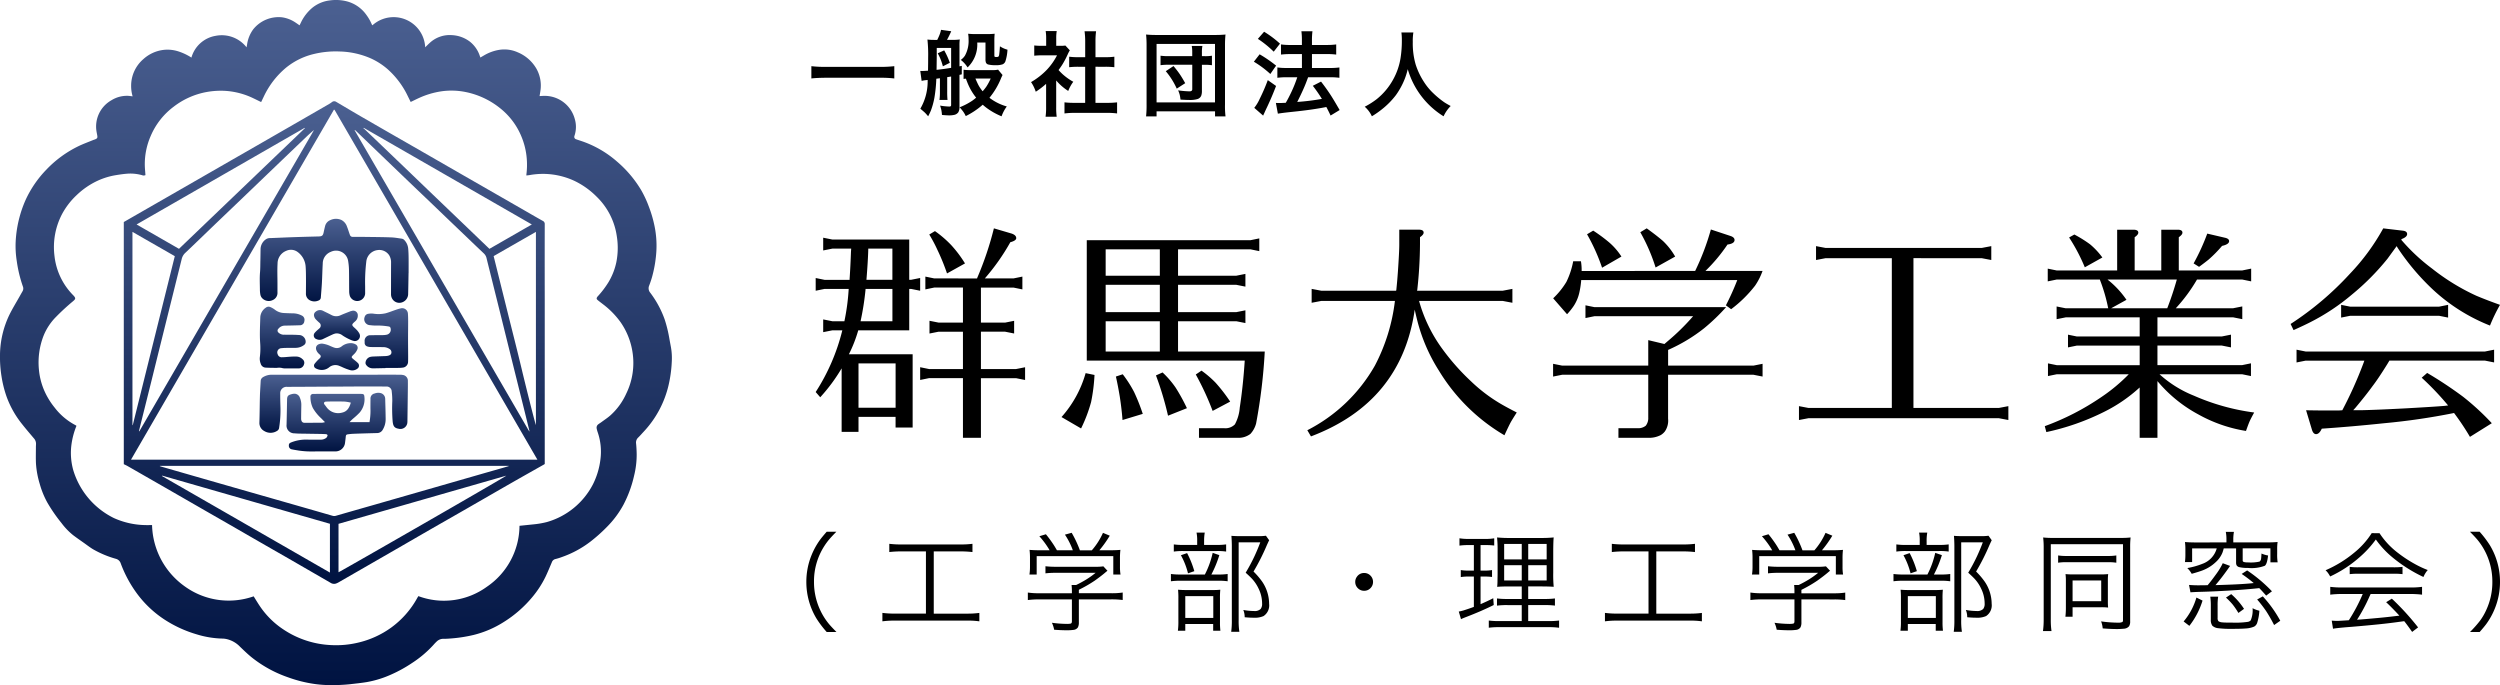 <svg xmlns="http://www.w3.org/2000/svg" xmlns:xlink="http://www.w3.org/1999/xlink" width="351.478" height="96.316" viewBox="0 0 351.478 96.316">
  <defs>
    <linearGradient id="linear-gradient" x1="0.5" x2="0.5" y2="1" gradientUnits="objectBoundingBox">
      <stop offset="0" stop-color="#4b6091"/>
      <stop offset="1" stop-color="#001341"/>
    </linearGradient>
    <clipPath id="clip-path">
      <rect id="長方形_105" data-name="長方形 105" width="94.463" height="96.316" fill="url(#linear-gradient)"/>
    </clipPath>
  </defs>
  <g id="修正パーツ2022-06-13_PCロゴ" data-name="修正パーツ2022-06-13・PCロゴ" transform="translate(-114 -289.875)">
    <g id="グループ_11" data-name="グループ 11" transform="translate(114 289.875)">
      <g id="グループ_4" data-name="グループ 4" clip-path="url(#clip-path)">
        <path id="パス_575" data-name="パス 575" d="M18.646,13.546a5.139,5.139,0,0,1-.21-1.5,4.938,4.938,0,0,1,1.718-3.733,5.136,5.136,0,0,1,2.781-1.292,4.959,4.959,0,0,1,2.055.176,7.792,7.792,0,0,1,1.923.9,4.269,4.269,0,0,1,3.418-3.062,4.423,4.423,0,0,1,4.332,1.617c.029-.153.055-.275.075-.4a4.7,4.7,0,0,1,.871-2.139,4.572,4.572,0,0,1,4.048-1.679,4.494,4.494,0,0,1,1.769.658c.227.142.442.3.688.47l.166-.335A6.151,6.151,0,0,1,43.89,1.109,4.79,4.79,0,0,1,46.346.062,6.171,6.171,0,0,1,48.806.2a4.881,4.881,0,0,1,2.74,1.946,6.169,6.169,0,0,1,.721,1.278,1.009,1.009,0,0,0,.086.137,4.446,4.446,0,0,1,7.425,3.088c.214-.208.4-.4.594-.575a4.117,4.117,0,0,1,3.165-1.134,4.531,4.531,0,0,1,2.556.94,4.285,4.285,0,0,1,1.367,1.991c.022.063.046.126.078.216l.49-.287a6.166,6.166,0,0,1,2.122-.786,4.572,4.572,0,0,1,2.621.334A5.436,5.436,0,0,1,75.389,9.61a4.83,4.83,0,0,1,.588,3.167c-.033.244-.078.486-.118.732.231-.012.449-.032.666-.032a4.387,4.387,0,0,1,4.285,3.255,3.9,3.9,0,0,1-.007,2.243,1.2,1.2,0,0,0-.042.138.351.351,0,0,0,.258.473c.232.089.472.159.708.239a14.7,14.7,0,0,1,4.992,2.866,16.119,16.119,0,0,1,3.43,4.05,15.271,15.271,0,0,1,1.07,2.3,17.252,17.252,0,0,1,.829,2.877,13.673,13.673,0,0,1,.234,3.353,17.559,17.559,0,0,1-.606,3.661c-.115.416-.259.824-.412,1.228a.955.955,0,0,0,.153.991,13.979,13.979,0,0,1,2.023,3.739,18.728,18.728,0,0,1,.675,2.764c.07.388.144.775.215,1.163a8.835,8.835,0,0,1,.113,2.1A18,18,0,0,1,94,54.132a14.294,14.294,0,0,1-3.5,6.556c-.257.274-.5.56-.77.821a.963.963,0,0,0-.3.858c.05.494.074.993.082,1.49a12.314,12.314,0,0,1-.371,3.051,16.608,16.608,0,0,1-1.486,4.048A13.517,13.517,0,0,1,85.3,74.108a22.232,22.232,0,0,1-2.28,2.031A14.333,14.333,0,0,1,79.037,78.3a7.975,7.975,0,0,1-.931.292.707.707,0,0,0-.528.475c-.291.678-.569,1.364-.887,2.029a14.051,14.051,0,0,1-1.83,2.823,16.662,16.662,0,0,1-4.068,3.55,14.271,14.271,0,0,1-4.215,1.8,20.333,20.333,0,0,1-3.269.5c-.316.025-.634.046-.95.041a1.335,1.335,0,0,0-.944.363,6.1,6.1,0,0,0-.482.5A15.245,15.245,0,0,1,57.949,93.2a19.208,19.208,0,0,1-2.969,1.639,14.472,14.472,0,0,1-3.4,1.053c-.775.132-1.56.206-2.341.3a24.1,24.1,0,0,1-2.647.13,16.518,16.518,0,0,1-2.3-.152,18.542,18.542,0,0,1-3.789-.944,17.174,17.174,0,0,1-5.168-2.847c-.548-.45-1.06-.945-1.572-1.437a3.772,3.772,0,0,0-1.834-1.075,2.921,2.921,0,0,0-.567-.085,13.321,13.321,0,0,1-3.714-.6,17.03,17.03,0,0,1-4.511-2.071,15.026,15.026,0,0,1-3.925-3.724,17.153,17.153,0,0,1-2.236-4.174.971.971,0,0,0-.673-.646,14.077,14.077,0,0,1-3.231-1.352c-.434-.263-.837-.577-1.252-.871-.517-.367-1.04-.726-1.545-1.109a9.337,9.337,0,0,1-1.63-1.7,22.131,22.131,0,0,1-1.981-2.865,12.117,12.117,0,0,1-1.075-2.631,12.641,12.641,0,0,1-.529-2.825c-.04-.785-.012-1.574-.012-2.361,0-.182.022-.365.013-.547a1.126,1.126,0,0,0-.292-.675c-.544-.647-1.1-1.288-1.621-1.95A13.486,13.486,0,0,1,.905,55.707a16.029,16.029,0,0,1-.7-2.847A17.071,17.071,0,0,1,0,49.872a13.323,13.323,0,0,1,1.324-5.622c.424-.859.928-1.679,1.4-2.517.15-.268.3-.533.453-.8a.762.762,0,0,0,.038-.663,18.669,18.669,0,0,1-.86-3.58,13.42,13.42,0,0,1-.153-2.7,16.5,16.5,0,0,1,1.41-5.909,15.3,15.3,0,0,1,2.91-4.235,15.656,15.656,0,0,1,4.492-3.286c.654-.318,1.342-.566,2.016-.844.124-.051.254-.088.378-.139.258-.106.317-.212.271-.495-.032-.2-.079-.4-.11-.6A4.244,4.244,0,0,1,15.7,14.075a4.1,4.1,0,0,1,2.4-.595c.169.013.337.04.544.066m1.8,11.074a.559.559,0,0,1-.463.011,6.106,6.106,0,0,0-1.966-.221c-.583.039-1.164.122-1.74.218a9.966,9.966,0,0,0-2.5.759,10.863,10.863,0,0,0-3.008,2.055,10.3,10.3,0,0,0-2.1,2.764,10.011,10.011,0,0,0-1,5.836,9.259,9.259,0,0,0,2.619,5.46c.422.44.341.541-.046.87a31.577,31.577,0,0,0-2.373,2.188,8.02,8.02,0,0,0-1.737,2.63,10.352,10.352,0,0,0-.663,4.723,9.626,9.626,0,0,0,.7,2.871A10.4,10.4,0,0,0,7.679,57.3a8.83,8.83,0,0,0,2.907,2.46,1.611,1.611,0,0,1,.165.11,10.668,10.668,0,0,0-.722,2.766,8.959,8.959,0,0,0,.268,3.455,11.048,11.048,0,0,0,5.742,6.756,11.186,11.186,0,0,0,4.324.974c.335.012.671,0,1.016,0a10.886,10.886,0,0,0,4.636,8.646,10.537,10.537,0,0,0,9.647,1.372c.288.458.56.911.852,1.35a11.871,11.871,0,0,0,3.31,3.294,13.108,13.108,0,0,0,6.731,2.211,13.248,13.248,0,0,0,3.78-.343,12.943,12.943,0,0,0,4.638-2.1,12.712,12.712,0,0,0,3.7-4.2c.045-.081.1-.158.148-.242a10.279,10.279,0,0,0,9.623-1.311,10.444,10.444,0,0,0,4.592-8.575l1.94-.2a12.285,12.285,0,0,0,1.9-.325,10.537,10.537,0,0,0,6.483-5.3,10.6,10.6,0,0,0,1.063-3.569,8.4,8.4,0,0,0-.388-3.751,3.825,3.825,0,0,1-.14-.5.589.589,0,0,1,.212-.619c.143-.112.3-.2.448-.312.417-.307.854-.592,1.242-.931a9.116,9.116,0,0,0,2.235-3.047,9.824,9.824,0,0,0,.885-5.919,10.026,10.026,0,0,0-1.642-4.115A11.748,11.748,0,0,0,84.8,42.792c-.257-.2-.522-.392-.77-.6-.178-.15-.182-.261-.058-.45a1.037,1.037,0,0,1,.094-.109,12.993,12.993,0,0,0,1.477-1.952,9.116,9.116,0,0,0,1.105-2.8,10.284,10.284,0,0,0,.07-3.667,9.638,9.638,0,0,0-2.844-5.569,11.225,11.225,0,0,0-3.082-2.2,10.477,10.477,0,0,0-6.354-.826c-.137.023-.277.034-.432.053a1.348,1.348,0,0,1,0-.141,10.674,10.674,0,0,0,.05-2.244,10.134,10.134,0,0,0-.75-3.094,9.863,9.863,0,0,0-3.048-4.023,11.289,11.289,0,0,0-4.812-2.235,9.97,9.97,0,0,0-3.5-.079,11.678,11.678,0,0,0-2.993.9c-.408.183-.808.386-1.214.581-.14-.283-.274-.557-.41-.83A11.947,11.947,0,0,0,54.477,9.71,9.641,9.641,0,0,0,52.111,8.2a11.611,11.611,0,0,0-4.351-.961,13.05,13.05,0,0,0-3.575.339,9.8,9.8,0,0,0-3.977,1.943A11.846,11.846,0,0,0,37.075,13.6c-.121.248-.239.5-.36.75-.394-.192-.761-.377-1.133-.552a10.563,10.563,0,0,0-3.727-1.01,11.083,11.083,0,0,0-2.813.15,10.72,10.72,0,0,0-4.608,2.051,10.031,10.031,0,0,0-3.253,4.144,9.857,9.857,0,0,0-.822,4.148c.011.44.058.88.09,1.338" transform="translate(0 0)" fill="url(#linear-gradient)"/>
        <path id="パス_576" data-name="パス 576" d="M85.866,121.259V87.215l4.875-2.8,6.973-4.006q3.386-1.945,6.773-3.889,3.459-1.988,6.917-3.98,1.673-.963,3.345-1.929a4.054,4.054,0,0,0,.382-.257.5.5,0,0,1,.585-.04c1.182.7,2.36,1.4,3.549,2.091q3.681,2.127,7.371,4.238,3.361,1.932,6.721,3.865l8.373,4.807c1.008.579,2.011,1.166,3.027,1.732a.483.483,0,0,1,.29.491q-.012,5.231,0,10.461,0,3.031,0,6.062,0,5.008,0,10.015,0,3.376,0,6.753v.4a.641.641,0,0,1-.073.058c-1.513.856-3.03,1.706-4.539,2.569-2.135,1.221-4.263,2.455-6.4,3.68-1.674.962-3.353,1.915-5.027,2.877-1.441.828-2.878,1.664-4.318,2.494q-3.221,1.857-6.445,3.71c-.716.412-1.431.827-2.148,1.236a2.3,2.3,0,0,1-.416.195.893.893,0,0,1-.747-.112q-2.758-1.594-5.515-3.187c-1.19-.686-2.385-1.364-3.576-2.049q-2.111-1.213-4.219-2.431-2.149-1.236-4.3-2.468-2.261-1.3-4.519-2.6-2.224-1.279-4.45-2.553c-.658-.377-1.315-.757-1.975-1.132-.165-.094-.341-.17-.515-.256m58.148-.637q-14.25-24.577-28.453-49.072a1.1,1.1,0,0,0-.083-.116.044.044,0,0,0-.026-.011.334.334,0,0,0-.044,0l-28.526,49.2Zm-56.022-4,.059.018L112.61,74.28c-.441.355-.846.735-1.247,1.119q-2.115,2.023-4.228,4.049-2.227,2.135-4.453,4.272-1.947,1.866-3.9,3.73c-1.422,1.365-2.833,2.74-4.264,4.094a1.725,1.725,0,0,0-.511.876q-1.148,4.625-2.3,9.249-.974,3.915-1.94,7.831-.726,2.92-1.458,5.838c-.106.426-.21.853-.315,1.279m54.861.026.049-.017q-.322-1.312-.645-2.624-.795-3.2-1.592-6.4-.854-3.44-1.706-6.881-.593-2.389-1.189-4.777c-.3-1.221-.612-2.44-.91-3.662a1.3,1.3,0,0,0-.386-.659q-1.039-.981-2.069-1.971-1.586-1.516-3.169-3.033-.968-.927-1.934-1.856-1.439-1.376-2.88-2.75-1.355-1.3-2.708-2.6t-2.707-2.6q-1.248-1.2-2.493-2.4c-.051-.049-.11-.091-.166-.136l-.038.031,24.544,42.328M90.942,121.5l-.009.035c.078.027.155.056.234.079l5.806,1.67,5.2,1.492L108.2,126.5q3.5,1,7,2.011a.826.826,0,0,0,.479.006q2.736-.788,5.475-1.568,2.611-.749,5.222-1.5l5.586-1.606,4.7-1.352c.857-.246,1.716-.489,2.573-.735.252-.072.5-.149.752-.223l-.01-.038Zm46.922-29.486q.989,3.977,1.975,7.941c.657,2.644,1.337,5.282,1.967,7.932.517,2.177,1.908,7.751,2,7.866V88.6l-5.944,3.408M87.083,88.6v27.165l.043.006,5.911-23.757L87.083,88.6m4.181,34.267-.026.063L114.846,136.5v-6.86l-23.581-6.771m2.361-31.887,17.7-16.959-.037-.048L87.663,87.559l5.963,3.424m22.427,38.664v6.81c.347-.145,23.422-13.383,23.592-13.585l-23.592,6.775m27.178-42.088L119.6,73.973l-.047.062a1.818,1.818,0,0,1,.159.122q.982.933,1.961,1.87,2.116,2.026,4.23,4.053l2.6,2.5q2.136,2.047,4.273,4.094,1.7,1.628,3.395,3.259.55.528,1.1,1.053l5.957-3.424" transform="translate(-68.461 -56.001)" fill="url(#linear-gradient)"/>
        <path id="パス_577" data-name="パス 577" d="M201.064,159.415c-.018.959-.03,1.918-.056,2.876a1.261,1.261,0,0,1-.939,1.261,1.157,1.157,0,0,1-1.19-.373,1.258,1.258,0,0,1-.28-.8c0-1.473,0-2.946.006-4.42a1.967,1.967,0,0,0-.26-1.047,1.662,1.662,0,0,0-1.639-.734,1.812,1.812,0,0,0-1.587,1.654,24.175,24.175,0,0,0-.159,3.455c0,.337,0,.673,0,1.01a1.114,1.114,0,0,1-2.141.353,2.266,2.266,0,0,1-.1-.677c-.016-.99-.007-1.98-.029-2.97a8.733,8.733,0,0,0-.118-1.291,1.717,1.717,0,0,0-2.44-1.287A1.766,1.766,0,0,0,189,158.088c-.053.892-.069,1.786-.117,2.678-.038.691-.1,1.38-.152,2.071a.479.479,0,0,1-.351.441,1.364,1.364,0,0,1-1.091.006,1.033,1.033,0,0,1-.653-1.025c0-.606.013-1.213.008-1.819-.005-.642,0-1.287-.048-1.925a2.761,2.761,0,0,0-1.094-2.045,1.573,1.573,0,0,0-1.634-.187,1.921,1.921,0,0,0-1.22,1.8c-.055.91-.013,1.826-.014,2.74,0,.423,0,.846,0,1.269a1.105,1.105,0,0,1-.667,1.114,1.272,1.272,0,0,1-1.4-.187,1.012,1.012,0,0,1-.347-.647,3.7,3.7,0,0,1-.053-.544c-.006-.846-.055-1.7.015-2.538.046-.548.035-1.091.049-1.636s.017-1.085.027-1.628a1.709,1.709,0,0,1,.748-1.364,1,1,0,0,1,.6-.169c1.066-.041,2.132-.093,3.2-.129,1.212-.042,2.424-.074,3.637-.105.456-.012.59-.12.684-.57.061-.291.128-.582.2-.87a1.213,1.213,0,0,1,.72-.847,1.868,1.868,0,0,1,1.563-.033,1.614,1.614,0,0,1,.8.941c.127.311.224.634.334.952.025.073.051.145.078.217a.4.4,0,0,0,.424.271c.77,0,1.541,0,2.312.012,1.038.014,2.076.021,3.112.063.478.019.952.111,1.427.176a.657.657,0,0,1,.413.242,1.985,1.985,0,0,1,.5,1.114c.043.429.056.862.061,1.293.009.731,0,1.462,0,2.192h-.01" transform="translate(-143.625 -121.018)" fill="url(#linear-gradient)"/>
        <path id="パス_578" data-name="パス 578" d="M204.181,276.566c-.2-.2-.364-.363-.526-.534a6.12,6.12,0,0,1-1.177-1.45,3.536,3.536,0,0,1-.341-1.562.359.359,0,0,1,.4-.417c.3-.01.6-.006.9-.007h5.809c.377,0,.455.079.479.446a2.871,2.871,0,0,1-.665,2.17,9.722,9.722,0,0,1-.841.785,5.092,5.092,0,0,0-.579.564h2.8a9.222,9.222,0,0,0,.13-1.948c0-.433,0-.866.007-1.3a.721.721,0,0,1,.591-.776,1.4,1.4,0,0,1,.849-.054.84.84,0,0,1,.628.774c.026.942.056,1.883.063,2.825a2.83,2.83,0,0,1-.391,1.517.893.893,0,0,1-.757.5c-.519.017-1.038.027-1.558.043-.614.019-1.229.036-1.843.062-.24.01-.479.035-.717.067-.274.037-.318.1-.343.37s-.063.553-.1.829a1.356,1.356,0,0,1-1.416,1.21c-1.069.009-2.138,0-3.207.007a11.634,11.634,0,0,1-1.9-.128c-.322-.052-.644-.1-.963-.169a.5.5,0,0,1-.413-.517c-.008-.264.079-.36.366-.473a5.659,5.659,0,0,1,2.286-.376c.606.019,1.213,0,1.82.005a1.224,1.224,0,0,0,.709-.2.4.4,0,0,0,.132-.11c.055-.1.14-.21.125-.3-.022-.133-.167-.166-.3-.17-.23-.007-.46-.02-.69-.024-.692-.013-1.385-.019-2.077-.034-.529-.011-1.061,0-1.585-.052a1.087,1.087,0,0,1-1.108-1.207c.031-1.18.051-2.36.071-3.539.008-.449.126-.621.565-.741a1.693,1.693,0,0,1,.508-.082.821.821,0,0,1,.731.57,2.51,2.51,0,0,1,.2,1.038c-.011.633-.024,1.267-.027,1.9a.844.844,0,0,0,.076.354.416.416,0,0,0,.407.224c.828,0,1.656,0,2.484-.01a2.187,2.187,0,0,0,.377-.078m3.642-2.744a6.283,6.283,0,0,0-.85-.148c-.638-.023-1.278-.012-1.917-.012-.23,0-.46.007-.69.014-.261.007-.431.182-.225.432.128.155.237.327.367.481a2.011,2.011,0,0,0,2.093.633c.7-.146,1.022-.687,1.222-1.4" transform="translate(-158.49 -217.217)" fill="url(#linear-gradient)"/>
        <path id="パス_579" data-name="パス 579" d="M190.7,261.521c-.211,0-.422,0-.633,0-2.083.012-4.165.028-6.248.034a.889.889,0,0,0-.979.927q0,.89.03,1.781a15.642,15.642,0,0,1-.179,3.016.567.567,0,0,1-.268.452,1.7,1.7,0,0,1-1.851.02,1.268,1.268,0,0,1-.657-1.166c.04-1.229.038-2.458.071-3.687.019-.719.072-1.437.109-2.156a.658.658,0,0,1,.322-.547,2.341,2.341,0,0,1,1.29-.345c2.117-.005,4.233,0,6.35,0l5.829,0,4.3-.006q.766,0,1.531.006a1.935,1.935,0,0,1,.344.031.819.819,0,0,1,.727.861c.007.471,0,.943-.007,1.414q-.025,2.046-.054,4.091c0,.116,0,.232-.012.346a.981.981,0,0,1-1.238.848c-.61-.1-.753-.4-.824-.981a23.358,23.358,0,0,1-.055-2.91,10.782,10.782,0,0,0-.08-1.346.707.707,0,0,0-.8-.689c-.818-.017-1.636-.018-2.454-.017-1.251,0-2.5.012-3.754.018-.268,0-.536,0-.8,0v.013" transform="translate(-143.445 -207.167)" fill="url(#linear-gradient)"/>
        <path id="パス_580" data-name="パス 580" d="M184.563,221.38c-.25,0-.5.006-.751,0a1.751,1.751,0,0,1-.581-.074,2.111,2.111,0,0,0-.654,0c-.546-.008-1.094-.006-1.639-.041a.758.758,0,0,1-.63-.559,1.923,1.923,0,0,1-.107-.993,9.99,9.99,0,0,0,.034-1.927c-.083-1.2-.013-2.4.019-3.6a1.731,1.731,0,0,1,.78-1.347.617.617,0,0,1,.656-.073,2.961,2.961,0,0,1,.594.345,2.226,2.226,0,0,0,1.271.481c.422.024.845.038,1.268.047a2.731,2.731,0,0,1,1.246.3.659.659,0,0,1,.379.785.622.622,0,0,1-.66.591c-.7.025-1.4.036-2.1.051a1.141,1.141,0,0,0-.877.427.357.357,0,0,0,.011.559,1.083,1.083,0,0,0,.846.287c.442.019.884.005,1.326.014.278.006.556.024.834.041a.958.958,0,0,1,.807.943.541.541,0,0,1-.242.463,1.961,1.961,0,0,1-1.126.388c-.46.013-.92,0-1.38.01a6.566,6.566,0,0,0-.776.053.594.594,0,0,0-.415.831.579.579,0,0,0,.644.427c.383,0,.766-.055,1.149-.076a8.607,8.607,0,0,1,.894-.017,1.252,1.252,0,0,1,.8.362.63.63,0,0,1,.212.748.76.76,0,0,1-.73.553h-1.1Z" transform="translate(-143.659 -169.586)" fill="url(#linear-gradient)"/>
        <path id="パス_581" data-name="パス 581" d="M255.678,222.188c-.614.012-1.229.034-1.843.033a1.118,1.118,0,0,1-.914-.52.454.454,0,0,1-.07-.242.912.912,0,0,1,.61-.828,1.96,1.96,0,0,1,.426-.068c.586-.026,1.173-.039,1.759-.064a1.766,1.766,0,0,0,.426-.061c.2-.059.387-.154.421-.387a.544.544,0,0,0-.255-.545,1.579,1.579,0,0,0-.9-.265c-.585-.011-1.17,0-1.755-.016a1.493,1.493,0,0,1-.479-.078.519.519,0,0,1-.372-.527c0-.058,0-.115,0-.173a.778.778,0,0,1,.846-.876c.587-.021,1.175-.011,1.762-.021a2.414,2.414,0,0,0,.429-.044.717.717,0,0,0,.616-.878.306.306,0,0,0-.3-.294,9.463,9.463,0,0,0-1.634-.13,5.7,5.7,0,0,1-.949-.051.838.838,0,0,1-.77-1.148.605.605,0,0,1,.51-.45,2.581,2.581,0,0,1,.686-.024,4.531,4.531,0,0,0,1.747-.047c.48-.13.942-.321,1.414-.48a6.31,6.31,0,0,1,.714-.213.809.809,0,0,1,1.01.723c.03.369.032.742.033,1.112,0,.791-.013,1.581-.013,2.371,0,.854.011,1.708.014,2.562,0,.247,0,.494-.01.741a.829.829,0,0,1-.711.817,5.208,5.208,0,0,1-.718.045c-.578.006-1.156,0-1.733,0,0,.008,0,.017,0,.025" transform="translate(-201.465 -170.438)" fill="url(#linear-gradient)"/>
        <path id="パス_582" data-name="パス 582" d="M223.333,219.39a2.489,2.489,0,0,1-.328-.087,7.348,7.348,0,0,1-1.3-.677,1.306,1.306,0,0,0-.992-.3,2.233,2.233,0,0,0-.483.167c-.453.208-.9.428-1.352.641a1.031,1.031,0,0,1-.838,0,.555.555,0,0,1-.262-.909,3.639,3.639,0,0,1,.409-.405c.069-.066.149-.122.214-.191a.51.51,0,0,0-.021-.842c-.14-.132-.284-.26-.413-.4a.977.977,0,0,1-.3-.576.562.562,0,0,1,.246-.549.911.911,0,0,1,1-.131c.282.143.569.278.853.419.129.064.255.133.384.2a1.417,1.417,0,0,0,1.275.006c.457-.2.923-.375,1.386-.559.062-.024.131-.028.2-.048a.636.636,0,0,1,.814.643,1.048,1.048,0,0,1-.377.838,3.314,3.314,0,0,0-.275.254c-.156.173-.163.281-.008.453.141.156.314.283.456.439a2.411,2.411,0,0,1,.4.516.722.722,0,0,1-.688,1.1" transform="translate(-173.521 -171.446)" fill="url(#linear-gradient)"/>
        <path id="パス_583" data-name="パス 583" d="M218.946,238.064a3.9,3.9,0,0,1,1.154.347c.169.069.334.149.507.205a1.086,1.086,0,0,0,1.064-.163A2.08,2.08,0,0,1,222.8,238a1.411,1.411,0,0,1,.831.167.542.542,0,0,1,.254.692,1.98,1.98,0,0,1-.51.723c-.067.069-.139.133-.2.206-.118.141-.122.215.011.343s.31.257.464.387a3.516,3.516,0,0,1,.3.269.513.513,0,0,1-.067.8,1.159,1.159,0,0,1-1.028.2,8,8,0,0,1-1.2-.467c-.1-.044-.195-.081-.292-.121a1.392,1.392,0,0,0-1.463.208,1.636,1.636,0,0,1-1.606.251,1.232,1.232,0,0,1-.261-.118.425.425,0,0,1-.145-.662,5.606,5.606,0,0,1,.456-.517c.085-.091.187-.167.27-.261.183-.2.155-.351-.055-.529a1.6,1.6,0,0,1-.341-.382c-.362-.607-.062-1.122.73-1.129" transform="translate(-173.64 -189.754)" fill="url(#linear-gradient)"/>
      </g>
    </g>
    <g id="グループ_12" data-name="グループ 12" transform="translate(217.078 293.197)">
      <path id="パス_609" data-name="パス 609" d="M12.333-4.291a16.092,16.092,0,0,0-1.974-.1H2.66q-1.282.013-1.987.1V-6.018a16.947,16.947,0,0,0,1.987.1h7.7a17.142,17.142,0,0,0,1.974-.1Zm6.1-3.536.914-.413a10.315,10.315,0,0,1,.793,1.746L19.161-6a7.88,7.88,0,0,0-.33-1.016A6.792,6.792,0,0,0,18.437-7.827ZM17.073-5.383q.019-1,.019-1.809a20.3,20.3,0,0,0-.1-2.571,7.592,7.592,0,0,0,.952.051h.425q.127-.248.254-.546a4.147,4.147,0,0,0,.279-.87l1.435.2q-.336.755-.6,1.212h.768a7.087,7.087,0,0,0,1.035-.057,5.582,5.582,0,0,0-.044.825v2.952q.108-.019.324-.063v1.187l-.324.076v4.45a1.472,1.472,0,0,1-.159.8.944.944,0,0,1-.609.381A3.275,3.275,0,0,1,20.05.9q-.381,0-1.016-.063a6.067,6.067,0,0,0-.083-.673q-.038-.178-.178-.641a8.613,8.613,0,0,0,1.282.133A.332.332,0,0,0,20.278-.4a.352.352,0,0,0,.044-.222V-4.564l-.044.006q-.438.076-.508.083v2.031a11.276,11.276,0,0,0,.044,1.174h-1.13a8.239,8.239,0,0,0,.063-1.174V-4.323l-.508.07a19.962,19.962,0,0,1-.267,2.672,10.444,10.444,0,0,1-.5,1.815,8.691,8.691,0,0,1-.381.793q-.3-.362-.508-.559-.14-.127-.59-.508a7.62,7.62,0,0,0,1.028-4.005v-.038l-.07.006-.076.013a4.539,4.539,0,0,0-.7.114l-.19-1.4q.184.006.26.006.209,0,.781-.038Zm1.2-.121q.381-.038,1.009-.121.647-.089,1.041-.159v-2.8H18.3V-7.7q0,.482-.019,1.8ZM22.4-4.266l-.33.038V-5.516a6.656,6.656,0,0,0,.92.051h3.028a3.665,3.665,0,0,0,.908-.063l.628.755a1.618,1.618,0,0,0-.1.2q-.083.171-.133.3a10.455,10.455,0,0,1-1.612,2.7A7.226,7.226,0,0,0,28.149-.355a5.3,5.3,0,0,0-.736,1.384,9.61,9.61,0,0,1-1.834-.99A7.182,7.182,0,0,1,24.766-.6,10.961,10.961,0,0,1,22.379,1a3.778,3.778,0,0,0-.368-.641q-.146-.2-.489-.6a9.114,9.114,0,0,0,1.739-.9,7.31,7.31,0,0,0,.578-.451,7.989,7.989,0,0,1-1.06-1.72Q22.589-3.732,22.4-4.266Zm1.339-.013q.267.635.47,1.009a5.428,5.428,0,0,0,.546.781,7.778,7.778,0,0,0,.5-.628,7.809,7.809,0,0,0,.628-1.162Zm.254-5.065a4.456,4.456,0,0,1-1.358,3.5A3.918,3.918,0,0,0,21.681-6.9a2.28,2.28,0,0,0,.584-.6,4.272,4.272,0,0,0,.508-2.311,3.922,3.922,0,0,0-.063-.768,10.534,10.534,0,0,0,1.06.051h1.555a10.245,10.245,0,0,0,1.117-.051A10.542,10.542,0,0,0,26.4-9.483v1.942q0,.165.057.2a.5.5,0,0,0,.209.032.519.519,0,0,0,.317-.063.641.641,0,0,0,.1-.317q.051-.336.1-1.124a3.53,3.53,0,0,0,1.06.476,6.163,6.163,0,0,1-.3,1.663.753.753,0,0,1-.381.394,2.724,2.724,0,0,1-1,.121,3.84,3.84,0,0,1-1.041-.1.479.479,0,0,1-.311-.279,1.423,1.423,0,0,1-.057-.476V-9.344Zm11.1,5.332V-.241a9.6,9.6,0,0,0,.07,1.327H33.6a9.336,9.336,0,0,0,.076-1.358V-3.536a10.867,10.867,0,0,1-1.454,1.111A5.788,5.788,0,0,0,31.9-3.2a4.844,4.844,0,0,0-.343-.578A9.959,9.959,0,0,0,33.8-5.535a8.772,8.772,0,0,0,1.409-2.006H33.1a9.746,9.746,0,0,0-1.092.051V-8.931a8.787,8.787,0,0,0,1.022.051h.654V-9.966a6.107,6.107,0,0,0-.07-.99h1.555a5.759,5.759,0,0,0-.07,1.009V-8.88h.54a4.895,4.895,0,0,0,.749-.038l.622.673a5.143,5.143,0,0,0-.292.552,11.73,11.73,0,0,1-.793,1.5q-.222.343-.5.717a7.545,7.545,0,0,0,.571.584,8.022,8.022,0,0,0,1.5,1.066,5.532,5.532,0,0,0-.711,1.289A7.5,7.5,0,0,1,35.091-4.012Zm5.522-1.923V-.863h1.555a11.759,11.759,0,0,0,1.485-.07V.628A10.468,10.468,0,0,0,42.175.546h-4.45a11.135,11.135,0,0,0-1.466.083V-.933a12.039,12.039,0,0,0,1.485.07h1.422V-5.935H38.2a11.162,11.162,0,0,0-1.282.063V-7.351a9.1,9.1,0,0,0,1.282.07h.971V-9.566a10.98,10.98,0,0,0-.089-1.358H40.7a10.554,10.554,0,0,0-.083,1.358v2.285h1.371a8.933,8.933,0,0,0,1.282-.07v1.479a11.162,11.162,0,0,0-1.282-.063ZM54.22-7.427v-.5a4.645,4.645,0,0,0-.07-.939h1.5a4.589,4.589,0,0,0-.07.939v.5h.355a5.63,5.63,0,0,0,1.054-.063v1.339a6.709,6.709,0,0,0-1.073-.063h-.336v3.656a1.894,1.894,0,0,1-.1.7.831.831,0,0,1-.527.463,3.684,3.684,0,0,1-1.155.127q-.375,0-1.231-.051a4.873,4.873,0,0,0-.108-.673,4.4,4.4,0,0,0-.222-.628,13.177,13.177,0,0,0,1.568.14.521.521,0,0,0,.336-.083.34.34,0,0,0,.083-.267v-3.39H50.97a8.625,8.625,0,0,0-1.206.063V-7.49a8.3,8.3,0,0,0,1.206.063Zm-.99,3.8-1.187.768A10.367,10.367,0,0,0,50.5-5.313l1.085-.724q.533.635.876,1.136T53.23-3.631Zm-5.5,4.672A14.542,14.542,0,0,0,47.8-.647V-8.906a14.2,14.2,0,0,0-.07-1.562,14.594,14.594,0,0,0,1.517.063h8.119a14.98,14.98,0,0,0,1.53-.063,14.863,14.863,0,0,0-.07,1.562V-.628A11.844,11.844,0,0,0,58.9,1.041H57.426V.33h-8.22v.711ZM49.206-9.141V-.927H57.42V-9.141ZM67.37-.87q.368-.628.774-1.485a18.352,18.352,0,0,0,.844-2.107h-1.4a10.245,10.245,0,0,0-1.4.076V-5.84a9.547,9.547,0,0,0,1.416.076h2.038V-7.719H68.075a11.286,11.286,0,0,0-1.377.07V-9.077A9,9,0,0,0,68.088-9h1.549v-.565a9.4,9.4,0,0,0-.07-1.365h1.555a10.064,10.064,0,0,0-.07,1.365V-9h2.082a9.375,9.375,0,0,0,1.327-.076v1.428a9.4,9.4,0,0,0-1.314-.07H71.052v1.955h2.5a9.747,9.747,0,0,0,1.358-.076v1.454a9.44,9.44,0,0,0-1.352-.076H70.512q-.1.267-.267.711-.413,1.079-1.263,2.768L69.116-1a32.465,32.465,0,0,0,3.333-.419,20.852,20.852,0,0,0-1.276-1.841l1.155-.59q.806,1.041,1.39,1.949.457.711,1.225,2.05L73.673.92q-.349-.736-.6-1.2l-.286.057q-1.809.349-4.418.616Q66.7.571,66.259.66L65.98-.851q.241.013.438.013Q66.742-.838,67.37-.87Zm-3.047-9.991a14.389,14.389,0,0,1,2.234,1.676l-.882,1.13a13.283,13.283,0,0,0-1.022-.92q-.616-.5-1.206-.882Zm-.628,3.174a18.564,18.564,0,0,1,2.317,1.593L65.2-4.919a13.876,13.876,0,0,0-2.317-1.727Zm2.311,4.45q-.552,1.46-1.263,2.971-.241.5-.406.876-.1.2-.146.324L62.94-.159A5.761,5.761,0,0,0,63.7-1.416a25.938,25.938,0,0,0,1.143-2.641ZM78.47-.317A10.812,10.812,0,0,0,80.177-1.4a9.226,9.226,0,0,0,2.266-2.7A9.171,9.171,0,0,0,83.5-7.116a15.584,15.584,0,0,0,.19-2.539,8.13,8.13,0,0,0-.063-1.1h1.682a7.631,7.631,0,0,0-.083,1.339,10.629,10.629,0,0,0,.4,3.142,10.065,10.065,0,0,0,1.168,2.463,8.359,8.359,0,0,0,1.32,1.6A12.494,12.494,0,0,0,89.623-.965q.317.216.933.546a5.041,5.041,0,0,0-1,1.447A11.6,11.6,0,0,1,84.519-5.6a10.151,10.151,0,0,1-.394,1.3,10.523,10.523,0,0,1-1.27,2.349A11.057,11.057,0,0,1,81.1-.127a13.23,13.23,0,0,1-1.625,1.155A3.939,3.939,0,0,0,78.47-.317Z" transform="translate(10.32 12)"/>
      <path id="パス_608" data-name="パス 608" d="M5.92-18.368H2.528l-1.248.256V-19.9l1.248.256h3.52v-.1q.128-1.92.192-3.84l.032-.448H3.616l-1.28.256v-1.792l1.28.256H14.432v5.664h.256l1.28-.256v1.792l-1.28-.256h-.256v5.824H7.264a19.342,19.342,0,0,1-1.312,3.36h8.96V1.12h-2.4v-1.5H7.3V1.728H4.928V-7.2A24.258,24.258,0,0,1,1.92-3.136l-.64-.736a28.441,28.441,0,0,0,3.744-8.672H3.616l-1.28.256V-14.08l1.28.256h1.7A30.6,30.6,0,0,0,5.92-18.368Zm2.368,0v.1a37.889,37.889,0,0,1-.7,4.448h4.48v-4.544Zm.128-1.28h3.648v-4.384H8.672v.1Q8.64-22.432,8.416-19.648Zm4.1,17.984V-7.9H7.3v6.24ZM23.968-19.84l.032-.1a44.92,44.92,0,0,0,2.336-6.944l2.5.736q.64.224.64.64,0,.352-.832.576a30.1,30.1,0,0,1-3.584,5.088h4.032l1.248-.256V-18.3l-1.248-.256H24.512v4.928H27.9l1.28-.256V-12.1l-1.28-.256H24.512V-7.1H29.44l1.28-.256v1.792l-1.28-.256H24.512V2.56H21.984V-5.824H17.216l-1.248.256V-7.36l1.248.256h4.768v-5.248H18.56l-1.28.256v-1.792l1.28.256h3.424V-18.56H17.952L16.7-18.3V-20.1l1.248.256Zm-6.72-6.176.8-.48a15.189,15.189,0,0,1,2.272,1.952,16.736,16.736,0,0,1,1.952,2.592l-2.528,1.408a30,30,0,0,0-1.344-3.3A20.2,20.2,0,0,0,17.248-26.016Zm34.976,2.08v3.712h8.192l1.28-.256v1.792l-1.28-.256H52.224v3.84h8.192l1.28-.256v1.792l-1.28-.256H52.224v4.256H64.416A76.778,76.778,0,0,1,63.2.544a3.444,3.444,0,0,1-.8,1.472,2.762,2.762,0,0,1-1.888.544H55.168V1.216H58.72a1.865,1.865,0,0,0,1.5-.544A5.874,5.874,0,0,0,60.9-1.664q.48-3.168.7-6.624H39.392V-25.216H62.4l1.248-.256v1.792L62.4-23.936Zm-2.56,0H42.048v3.712h7.616Zm0,4.992H42.048v3.84h7.616Zm0,5.12H42.048v4.256h7.616ZM40.48-6.272A24.912,24.912,0,0,1,40-2.464a20.677,20.677,0,0,1-1.408,3.712L35.84-.352a15.687,15.687,0,0,0,3.392-6.176Zm3.008.224.96-.32a16.334,16.334,0,0,1,1.6,2.5A27.082,27.082,0,0,1,47.264-.8L44.416.064q-.1-1.44-.384-3.3Q43.776-4.768,43.488-6.048Zm5.632-.16.928-.416a12.943,12.943,0,0,1,1.824,2.112,25.886,25.886,0,0,1,1.6,2.912L50.816-.544A44.243,44.243,0,0,0,49.12-6.208Zm5.6-.128.8-.544a14.255,14.255,0,0,1,1.984,1.7,22.554,22.554,0,0,1,2.048,2.656L57.088-1.216A38.949,38.949,0,0,0,54.72-6.336ZM85.5-15.456Q83.648-2.464,70.912,2.368L70.4,1.5a22.889,22.889,0,0,0,9.5-9.088,26.172,26.172,0,0,0,2.816-9.088H72.352l-1.344.256v-1.952l1.344.256H82.88l.032-.1q.128-1.216.224-2.592.192-2.784.192-3.776v-2.112H86.08q.672,0,.672.416,0,.288-.512.64v.992a60.341,60.341,0,0,1-.384,6.432l-.032.1H97.888l1.344-.256v1.952l-1.344-.256H86.112a20.842,20.842,0,0,0,3.3,6.784,31.808,31.808,0,0,0,4,4.512,22.375,22.375,0,0,0,4.512,3.36q.736.416,1.92,1.024Q99.168.064,98.976.416q-.224.416-.864,1.792A26.408,26.408,0,0,1,88.9-6.88a24.205,24.205,0,0,1-3.04-7.04Q85.664-14.688,85.5-15.456Zm32.832,7.872v-3.584l2.272.544.448-.384a31.218,31.218,0,0,0,3.584-3.52H110.752l-1.248.256v-1.792l1.248.256H129.28a27.7,27.7,0,0,1-3.1,2.976,23.237,23.237,0,0,1-5.056,3.04v2.208h12l1.28-.256v1.792L133.12-6.3h-12V-.128a2.67,2.67,0,0,1-.448,1.792,2.165,2.165,0,0,1-.576.512,3.543,3.543,0,0,1-1.856.384h-4.1V1.216h2.72a1.66,1.66,0,0,0,1.12-.352,1.715,1.715,0,0,0,.352-1.152V-6.3h-12.1l-1.28.256V-7.84l1.28.256ZM124.928-20.9a34,34,0,0,0,2.208-5.824l2.72.9q.608.192.608.576,0,.512-.992.64a23.285,23.285,0,0,1-3.1,3.712H134.4a8.882,8.882,0,0,1-1.056,2.08,17.637,17.637,0,0,1-3.36,3.3l-.736-.544a35.706,35.706,0,0,0,1.6-3.552H108.9v.1a12.13,12.13,0,0,1-.288,1.792,5.723,5.723,0,0,1-.768,1.76,9.458,9.458,0,0,1-.928,1.152l-1.952-2.24a11,11,0,0,0,1.856-2.3,11.364,11.364,0,0,0,.96-2.912h1.088a7.476,7.476,0,0,1,.1,1.376Zm-15.2-5.152.864-.512a22.351,22.351,0,0,1,2.176,1.6,9.1,9.1,0,0,1,1.792,2.048l-2.72,1.568A26.9,26.9,0,0,0,109.728-26.048Zm7.488-.288.9-.544q1.5,1.088,2.3,1.792a9.758,9.758,0,0,1,1.7,2.176l-2.752,1.536A25.477,25.477,0,0,0,117.216-26.336Zm38.4,3.648V-1.632h12l1.344-.256V.064l-1.344-.256H140.864L139.52.064V-1.888l1.344.256h11.712V-22.688h-9.312l-1.344.256v-1.952l1.344.256h21.952l1.344-.256v1.952l-1.344-.256Zm34.592,16.32A16.058,16.058,0,0,0,195.04-3.36a31.042,31.042,0,0,0,8.48,2.368Q202.976,0,202.848.32q-.128.288-.48,1.28a20.248,20.248,0,0,1-6.72-2.336,19.447,19.447,0,0,1-5.728-4.672V2.56h-2.5V-4.512a21.44,21.44,0,0,1-4.992,3.424A33.862,33.862,0,0,1,174.3,1.76L174.08.928a35.741,35.741,0,0,0,7.968-4.1,24.239,24.239,0,0,0,3.84-3.2H175.776l-1.248.256V-7.9l1.248.256h11.648V-10.4h-8.832l-1.248.256v-1.792l1.248.256h8.832v-2.688h-10.4l-1.28.256V-15.9l1.28.256h5.984l-.032-.1a23.489,23.489,0,0,0-1.12-3.84l-.032-.1h-6.08l-1.248.256v-1.792l1.248.256h8.512v-5.728h2.272q.7,0,.7.416,0,.288-.512.64v4.672h3.744v-5.728h2.3q.672,0,.672.416,0,.288-.512.64v4.672h8.928l1.248-.256v1.792l-1.248-.256h-6.368a22.957,22.957,0,0,1-2.976,4.032h8.064l1.28-.256v1.792l-1.28-.256H189.92v2.688h9.056l1.28-.256v1.792l-1.28-.256H189.92v2.752h11.9l1.248-.256v1.792l-1.248-.256Zm-7.3-13.312a1.869,1.869,0,0,0,.192.16,12.779,12.779,0,0,1,2.464,2.688l-2.144,1.184H191.3q.768-1.984,1.344-4.032Zm-.736-3.1-2.464,1.376A25.576,25.576,0,0,0,177.5-25.6l.736-.416a17.484,17.484,0,0,1,2.208,1.376A10.345,10.345,0,0,1,182.176-22.784Zm12.832.832a30.237,30.237,0,0,0,1.92-4.192l2.464.576q.608.128.608.48,0,.448-.992.672a18.05,18.05,0,0,1-1.888,1.92q-.512.416-1.344,1.024ZM217.44-1.312h.992q1.92-.032,6.24-.256,4.032-.224,5.568-.352l.544-.064a40.136,40.136,0,0,0-3.712-3.9l.768-.672A56.176,56.176,0,0,1,232.9-3.2,35.448,35.448,0,0,1,236.928.512l-3.072,1.92a35.354,35.354,0,0,0-2.24-3.36l-.128.032A92.856,92.856,0,0,1,221.824.512q-4.576.48-8.8.768-.352.768-.8.768-.416,0-.608-.7l-.8-2.656q1.664.032,2.88.032h1.7l.512-.032a56.715,56.715,0,0,0,2.976-6.624l.128-.352h-8.256l-1.28.256V-9.824l1.28.256h25.216l1.28-.256v1.792l-1.28-.256h-13.44l-.288.48q-1.248,2.016-2.08,3.1-.9,1.248-2.4,3.04Zm6.752-23.968a26.742,26.742,0,0,0,4.352,4.064,30.248,30.248,0,0,0,6.208,3.808q1.44.608,3.328,1.28a24.173,24.173,0,0,0-1.408,2.912,25.546,25.546,0,0,1-8.16-5.184,32.91,32.91,0,0,1-4.832-5.76l-.128-.224-1.28,1.76a34.289,34.289,0,0,1-5.056,5.088,30.024,30.024,0,0,1-5.728,3.808q-.864.448-2.432,1.152l-.416-.864a43.115,43.115,0,0,0,8.352-7.072,30.511,30.511,0,0,0,4.672-6.368l2.72.32q.64.064.64.48t-.768.7Zm5.312,9.408,1.28-.256v1.792l-1.28-.256h-12.48l-1.28.256v-1.792l1.28.256Z" transform="translate(10.32 55.665)"/>
      <path id="パス_610" data-name="パス 610" d="M13.152,1.484A14.161,14.161,0,0,1,11.687-.451a9.975,9.975,0,0,1-1.4-5.117,9.919,9.919,0,0,1,.732-3.757,10.23,10.23,0,0,1,1.218-2.189q.284-.381.911-1.1h1.36q-.665.672-1.012,1.083a8.431,8.431,0,0,0-.646.874,9.133,9.133,0,0,0-1.487,5.087A9.255,9.255,0,0,0,12.2-1.676a9.094,9.094,0,0,0,1.2,1.95q.344.426,1.121,1.21ZM27.1-9.848H23.72a13.963,13.963,0,0,0-1.77.09v-1.158a13.3,13.3,0,0,0,1.778.09h8.15a13.148,13.148,0,0,0,1.763-.09v1.158a14.107,14.107,0,0,0-1.763-.09H28.2V-1.1h4.617a13.071,13.071,0,0,0,1.793-.1V-.018a11.119,11.119,0,0,0-1.793-.1H22.764a11.936,11.936,0,0,0-1.785.1V-1.205a13.182,13.182,0,0,0,1.793.1H27.1Zm17.389-.157q-.045-.075-.12-.209a12.232,12.232,0,0,0-1.322-1.77l.919-.276a16.809,16.809,0,0,1,1.18,1.628q.157.254.374.627h2.234a10.059,10.059,0,0,0-1.113-2.2l.949-.261a15.518,15.518,0,0,1,1.158,2.465h1.673a9.722,9.722,0,0,0,1.569-2.458l.956.4a15.9,15.9,0,0,1-1.464,2.054h1.188q1.1,0,1.77-.06a10.119,10.119,0,0,0-.06,1.248v1.143A6.221,6.221,0,0,0,54.458-6.6H53.442V-9.184H42.67V-6.6H41.654a7.256,7.256,0,0,0,.075-1.083V-8.817a10.119,10.119,0,0,0-.06-1.248q.672.06,1.748.06ZM48.6-3.1V.109a1.5,1.5,0,0,1-.127.71.841.841,0,0,1-.635.366,6.657,6.657,0,0,1-.979.052q-.769,0-1.733-.075a3.969,3.969,0,0,0-.314-.979,16.026,16.026,0,0,0,2.009.157A2.771,2.771,0,0,0,47.458.3q.164-.052.164-.329V-3.1H43.028a11.371,11.371,0,0,0-1.6.09V-4.066a9.981,9.981,0,0,0,1.6.1h4.594v-.261a8.244,8.244,0,0,0-.045-.9h.642a15.741,15.741,0,0,0,1.427-.777,11.792,11.792,0,0,0,1.307-.934h-5.6a11.372,11.372,0,0,0-1.449.075v-1a11.894,11.894,0,0,0,1.479.075h5.528a7.3,7.3,0,0,0,1.135-.06l.575.62q-.164.127-.336.276-.545.463-1.434,1.1A18.453,18.453,0,0,1,48.6-4.455v.486H53.15a9.936,9.936,0,0,0,1.614-.1v1.053a11.912,11.912,0,0,0-1.621-.09ZM66.206-10.76h1.688a9.147,9.147,0,0,0,1.412-.075v1.008A8.508,8.508,0,0,0,67.917-9.9H63.33a9.047,9.047,0,0,0-1.382.075v-1.008a9.538,9.538,0,0,0,1.434.075h1.853v-.568a5.466,5.466,0,0,0-.09-1.165H66.3a6.613,6.613,0,0,0-.09,1.173ZM67.23-6.6H68.1a8.867,8.867,0,0,0,1.419-.075V-5.65a8.851,8.851,0,0,0-1.389-.075H63a10.127,10.127,0,0,0-1.457.075V-6.674a10.178,10.178,0,0,0,1.472.075h3.3a12.488,12.488,0,0,0,1.1-3.048l.934.321A15.781,15.781,0,0,1,67.23-6.6Zm-4.28-2.712.867-.3a13.249,13.249,0,0,1,1.016,2.54l-.889.306A10.46,10.46,0,0,0,62.949-9.311ZM63.562.356V1.3H62.523A9.767,9.767,0,0,0,62.591-.07V-3.178a12.185,12.185,0,0,0-.045-1.285,11.814,11.814,0,0,0,1.21.045h3.616a9.315,9.315,0,0,0,1.113-.045,11.568,11.568,0,0,0-.045,1.277V.1a9.538,9.538,0,0,0,.06,1.2H67.484V.356Zm0-3.914V-.5H67.5V-3.559ZM74.9-12.052l.456.635q-.1.194-.239.5l-.06.127a30.555,30.555,0,0,1-1.9,3.772A10.513,10.513,0,0,1,74.371-5.6a5.591,5.591,0,0,1,.979,3.123,1.8,1.8,0,0,1-.784,1.718,3,3,0,0,1-1.375.232q-.605,0-1.277-.067a2.733,2.733,0,0,0-.194-1.023,8.54,8.54,0,0,0,1.5.149,1.208,1.208,0,0,0,.934-.284,1.142,1.142,0,0,0,.209-.762,4.758,4.758,0,0,0-.5-2.114,5.386,5.386,0,0,0-.9-1.352q-.336-.359-.911-.874A25.052,25.052,0,0,0,73.3-9.191q.471-1.023.807-1.935h-3.04V-.242a10.034,10.034,0,0,0,.1,1.7h-1.15a11.539,11.539,0,0,0,.09-1.688V-10.64q-.007-.74-.06-1.4.486.045,1.218.045h2.465A7.567,7.567,0,0,0,74.9-12.052ZM88.719-6.815a1.209,1.209,0,0,1,.874.366,1.226,1.226,0,0,1,.366.889,1.218,1.218,0,0,1-.366.881,1.2,1.2,0,0,1-.881.366,1.21,1.21,0,0,1-.889-.366,1.21,1.21,0,0,1-.366-.889,1.2,1.2,0,0,1,.239-.725A1.2,1.2,0,0,1,88.719-6.815Zm15.416-3.922h-.792a8.45,8.45,0,0,0-1.233.075v-1.031a7.507,7.507,0,0,0,1.315.09h2.316a6.915,6.915,0,0,0,1.255-.09v1.016a9.757,9.757,0,0,0-1.18-.06h-.74v3.586h.613a5.865,5.865,0,0,0,1-.075v.971a7.955,7.955,0,0,0-1-.06h-.613v3.884q.889-.381,1.785-.837l.067.956q-1.726.859-3.87,1.681-.523.2-.732.306l-.314-1.068a6.357,6.357,0,0,0,.665-.157q.822-.261,1.457-.5V-6.315h-.807a6.158,6.158,0,0,0-1.031.075v-.986a6.182,6.182,0,0,0,1.046.075h.792Zm6.731,5.812h-1.554q-1.382,0-1.9.06a8.559,8.559,0,0,0,.045-.934l.015-.822V-9.878a17.156,17.156,0,0,0-.075-1.935,17.152,17.152,0,0,0,1.972.075h4.034a17.766,17.766,0,0,0,1.957-.075q-.06.463-.067,1.92v3.078a17.338,17.338,0,0,0,.067,1.942q-.687-.052-1.838-.052h-1.748v1.763h2.271a10.812,10.812,0,0,0,1.487-.075v1.008a11.323,11.323,0,0,0-1.487-.075h-2.271V-.055h2.854a10.812,10.812,0,0,0,1.487-.075V.886A10.3,10.3,0,0,0,114.6.8h-6.843a10.653,10.653,0,0,0-1.524.082V-.13a10.515,10.515,0,0,0,1.457.075h3.175V-2.3h-2a10.638,10.638,0,0,0-1.479.075V-3.237a10.369,10.369,0,0,0,1.472.075h2.009Zm0-5.976h-2.473v2.174h2.473Zm.911,0v2.174h2.592V-10.9Zm-.911,2.988h-2.473v2.151h2.473Zm.911,0v2.151h2.592V-7.914Zm16.91-1.935H125.3a13.963,13.963,0,0,0-1.77.09v-1.158a13.3,13.3,0,0,0,1.778.09h8.15a13.148,13.148,0,0,0,1.763-.09v1.158a14.107,14.107,0,0,0-1.763-.09h-3.675V-1.1H134.4a13.071,13.071,0,0,0,1.793-.1V-.018a11.119,11.119,0,0,0-1.793-.1H124.348a11.936,11.936,0,0,0-1.785.1V-1.205a13.182,13.182,0,0,0,1.793.1h4.333Zm17.389-.157q-.045-.075-.12-.209a12.231,12.231,0,0,0-1.322-1.77l.919-.276a16.809,16.809,0,0,1,1.18,1.628q.157.254.374.627h2.234a10.06,10.06,0,0,0-1.113-2.2l.949-.261a15.518,15.518,0,0,1,1.158,2.465h1.673a9.723,9.723,0,0,0,1.569-2.458l.956.4a15.9,15.9,0,0,1-1.464,2.054h1.188q1.1,0,1.77-.06a10.12,10.12,0,0,0-.06,1.248v1.143a6.22,6.22,0,0,0,.075,1.076h-1.016V-9.184H144.254V-6.6h-1.016a7.255,7.255,0,0,0,.075-1.083V-8.817a10.119,10.119,0,0,0-.06-1.248q.672.06,1.748.06Zm4.109,6.9V.109a1.5,1.5,0,0,1-.127.71.841.841,0,0,1-.635.366,6.657,6.657,0,0,1-.979.052q-.769,0-1.733-.075A3.968,3.968,0,0,0,146.4.184a16.026,16.026,0,0,0,2.009.157A2.771,2.771,0,0,0,149.042.3q.164-.052.164-.329V-3.1h-4.594a11.372,11.372,0,0,0-1.6.09V-4.066a9.981,9.981,0,0,0,1.6.1h4.594v-.261a8.241,8.241,0,0,0-.045-.9h.642a15.742,15.742,0,0,0,1.427-.777,11.791,11.791,0,0,0,1.307-.934h-5.6a11.372,11.372,0,0,0-1.449.075v-1a11.894,11.894,0,0,0,1.479.075H152.5a7.3,7.3,0,0,0,1.135-.06l.575.62q-.164.127-.336.276-.545.463-1.434,1.1a18.452,18.452,0,0,1-2.256,1.307v.486h4.549a9.936,9.936,0,0,0,1.614-.1v1.053a11.912,11.912,0,0,0-1.621-.09ZM167.79-10.76h1.688a9.146,9.146,0,0,0,1.412-.075v1.008A8.508,8.508,0,0,0,169.5-9.9h-4.587a9.047,9.047,0,0,0-1.382.075v-1.008a9.538,9.538,0,0,0,1.434.075h1.853v-.568a5.467,5.467,0,0,0-.09-1.165h1.15a6.612,6.612,0,0,0-.09,1.173ZM168.814-6.6h.874a8.867,8.867,0,0,0,1.419-.075V-5.65a8.851,8.851,0,0,0-1.389-.075h-5.132a10.126,10.126,0,0,0-1.457.075V-6.674A10.178,10.178,0,0,0,164.6-6.6h3.3A12.488,12.488,0,0,0,169-9.647l.934.321A15.782,15.782,0,0,1,168.814-6.6Zm-4.28-2.712.867-.3a13.248,13.248,0,0,1,1.016,2.54l-.889.306A10.46,10.46,0,0,0,164.533-9.311Zm.613,9.666V1.3h-1.038a9.765,9.765,0,0,0,.067-1.375V-3.178a12.187,12.187,0,0,0-.045-1.285,11.814,11.814,0,0,0,1.21.045h3.616a9.315,9.315,0,0,0,1.113-.045,11.57,11.57,0,0,0-.045,1.277V.1a9.538,9.538,0,0,0,.06,1.2h-1.016V.356Zm0-3.914V-.5h3.937V-3.559Zm11.34-8.494.456.635q-.1.194-.239.5l-.06.127a30.554,30.554,0,0,1-1.9,3.772,10.513,10.513,0,0,1,1.21,1.419,5.591,5.591,0,0,1,.979,3.123,1.8,1.8,0,0,1-.784,1.718,3,3,0,0,1-1.375.232q-.605,0-1.277-.067a2.733,2.733,0,0,0-.194-1.023,8.54,8.54,0,0,0,1.5.149,1.208,1.208,0,0,0,.934-.284,1.142,1.142,0,0,0,.209-.762,4.758,4.758,0,0,0-.5-2.114,5.386,5.386,0,0,0-.9-1.352q-.336-.359-.911-.874a25.051,25.051,0,0,0,1.248-2.338q.471-1.023.807-1.935h-3.04V-.242a10.035,10.035,0,0,0,.1,1.7H171.6a11.538,11.538,0,0,0,.09-1.688V-10.64q-.007-.74-.06-1.4.486.045,1.218.045h2.465A7.567,7.567,0,0,0,176.486-12.052Zm7.685.247a11.713,11.713,0,0,0,1.457.06h9.435a11.655,11.655,0,0,0,1.4-.06,12.514,12.514,0,0,0-.06,1.4V-.04a1.263,1.263,0,0,1-.149.71,1.04,1.04,0,0,1-.792.351,8.183,8.183,0,0,1-.934.045q-.867,0-1.987-.09a3.449,3.449,0,0,0-.224-.986,17.681,17.681,0,0,0,2.346.179,1.405,1.405,0,0,0,.642-.09.291.291,0,0,0,.09-.247v-10.69H185.246V-.287a10.47,10.47,0,0,0,.1,1.636h-1.2a11.684,11.684,0,0,0,.1-1.636V-10.424A11.425,11.425,0,0,0,184.17-11.806Zm2.107,2.525a7.292,7.292,0,0,0,1.24.075h5.7a7.455,7.455,0,0,0,1.24-.075v1.023a7.372,7.372,0,0,0-1.21-.075H187.5a7.665,7.665,0,0,0-1.225.075Zm7.029,7.328A8.263,8.263,0,0,0,192.365-2h-4.056V-.66H187.3a11.616,11.616,0,0,0,.067-1.389V-5.71a7.059,7.059,0,0,0-.052-.949,10.2,10.2,0,0,0,1.031.045h3.847a10.764,10.764,0,0,0,1.121-.045,6.9,6.9,0,0,0-.045.919v2.891A8.248,8.248,0,0,0,193.306-1.952Zm-5-3.81v2.913h4.026V-5.762Zm21.632-5.349v-.418a5.265,5.265,0,0,0-.09-1.061h1.143a5.8,5.8,0,0,0-.09,1.053v.426h4.691q.9,0,1.539-.06a6.98,6.98,0,0,0-.06,1.031v.62a7.141,7.141,0,0,0,.067,1.21h-1.016v-1.965h-3.9v1.636a.355.355,0,0,0,.037.2.374.374,0,0,0,.172.093,2.128,2.128,0,0,0,.523.045,5.779,5.779,0,0,0,1.636-.112.6.6,0,0,0,.224-.448q.03-.217.052-.687a3.847,3.847,0,0,0,.926.276q-.134,1.2-.456,1.442a5.25,5.25,0,0,1-2.383.306,4.8,4.8,0,0,1-1.21-.112.6.6,0,0,1-.374-.254.882.882,0,0,1-.075-.4v-1.98H209.56a5.828,5.828,0,0,1-.187.613,3.65,3.65,0,0,1-.926,1.307,5.554,5.554,0,0,1-1.83,1.158q-.486.194-1.561.493a3.493,3.493,0,0,0-.62-.807,10.4,10.4,0,0,0,2.107-.59,3.2,3.2,0,0,0,2.032-2.174h-3.459v1.92h-1.008a8.411,8.411,0,0,0,.06-1.143v-.642a7.669,7.669,0,0,0-.06-1.031q.628.06,1.539.06Zm3.84,5.715a20.287,20.287,0,0,0-1.7-1.285l.769-.493a20.9,20.9,0,0,1,3.489,2.936l-.814.605q-.59-.672-.971-1.053l-.284.03q-1.576.172-4.086.321-2.331.134-3.914.172-.814.022-1.389.067l-.2-1.038q.695.052,1.277.052.366,0,.971-.007.149-.007.366-.007.456-.53,1.143-1.479a9.212,9.212,0,0,0,.747-1.15q.067-.1.239-.463l1.031.381q-1.068,1.539-1.972,2.6l-.082.1q3.623-.1,5.169-.269ZM204.726.617,203.92,0a9.111,9.111,0,0,0,1.8-3.362l.859.426A10.971,10.971,0,0,1,204.726.617Zm4.049-4.1a7.77,7.77,0,0,0-.075,1.277V-.5a.649.649,0,0,0,.127.471,1.088,1.088,0,0,0,.523.157q.284.037,1.479.037a12.129,12.129,0,0,0,2.136-.112.71.71,0,0,0,.388-.209,3.619,3.619,0,0,0,.261-1.711,3.84,3.84,0,0,0,.956.359,7.175,7.175,0,0,1-.3,1.673.928.928,0,0,1-.441.56,3.47,3.47,0,0,1-1.2.261q-.6.052-1.957.052a13.273,13.273,0,0,1-1.882-.09A1.419,1.419,0,0,1,207.961.6a1.375,1.375,0,0,1-.217-.881V-2.154a9.214,9.214,0,0,0-.075-1.33ZM217.508-.1l-.867.605a20.612,20.612,0,0,0-1.113-1.95,17.694,17.694,0,0,0-1.27-1.643l.792-.441A16.941,16.941,0,0,1,217.508-.1Zm-5.095-1.673-.792.575a10.751,10.751,0,0,0-.784-1.158,9.312,9.312,0,0,0-.964-1l.74-.486A9.873,9.873,0,0,1,212.413-1.773ZM229.1-3.857h-2.824a12.426,12.426,0,0,0-1.741.09v-1.1a12.824,12.824,0,0,0,1.741.09H235.7a12.329,12.329,0,0,0,1.741-.09v1.1a12.524,12.524,0,0,0-1.741-.09h-5.491l-.172.374A23.152,23.152,0,0,1,228.3-.242l.194-.015q.725-.045,2.816-.239,1.487-.142,2.361-.254l.583-.067q-1.091-1.18-1.86-1.89l.8-.5a36.083,36.083,0,0,1,3.69,4.041l-.837.635Q235.33.445,234.934-.04l-.747.1q-2.256.329-6.671.695-2.122.164-2.592.269l-.179-1.143q.418.037.784.037.247,0,1.621-.09A23.918,23.918,0,0,0,229.1-3.857Zm2.361-8.553a11.087,11.087,0,0,0,2.555,2.742A18.218,18.218,0,0,0,236.57-8a13.576,13.576,0,0,0,1.673.769,3.444,3.444,0,0,0-.605.979,20.522,20.522,0,0,1-4.243-2.667,12.939,12.939,0,0,1-2.45-2.607,14.522,14.522,0,0,1-2.293,2.5,17.122,17.122,0,0,1-4.131,2.7,3.927,3.927,0,0,0-.3-.486,2.716,2.716,0,0,0-.344-.388,16.593,16.593,0,0,0,4.049-2.488,11.345,11.345,0,0,0,2.435-2.727Zm-4.191,5.759V-7.675a8.881,8.881,0,0,0,1.21.06h4.93a10.084,10.084,0,0,0,1.285-.06v1.023a9.686,9.686,0,0,0-1.277-.06h-4.96A9.605,9.605,0,0,0,227.269-6.651Zm18.27,8.135h-1.36a16.011,16.011,0,0,0,1.438-1.625,8.339,8.339,0,0,0,.878-1.535,9.255,9.255,0,0,0,.829-3.892,9.238,9.238,0,0,0-.829-3.884,9.094,9.094,0,0,0-1.2-1.95q-.344-.426-1.121-1.21h1.36A14.162,14.162,0,0,1,247-10.678a9.935,9.935,0,0,1,1.4,5.11,9.938,9.938,0,0,1-.732,3.765A10,10,0,0,1,246.451.386Q246.167.767,245.539,1.484Z" transform="translate(0 84.05)"/>
    </g>
  </g>
</svg>
